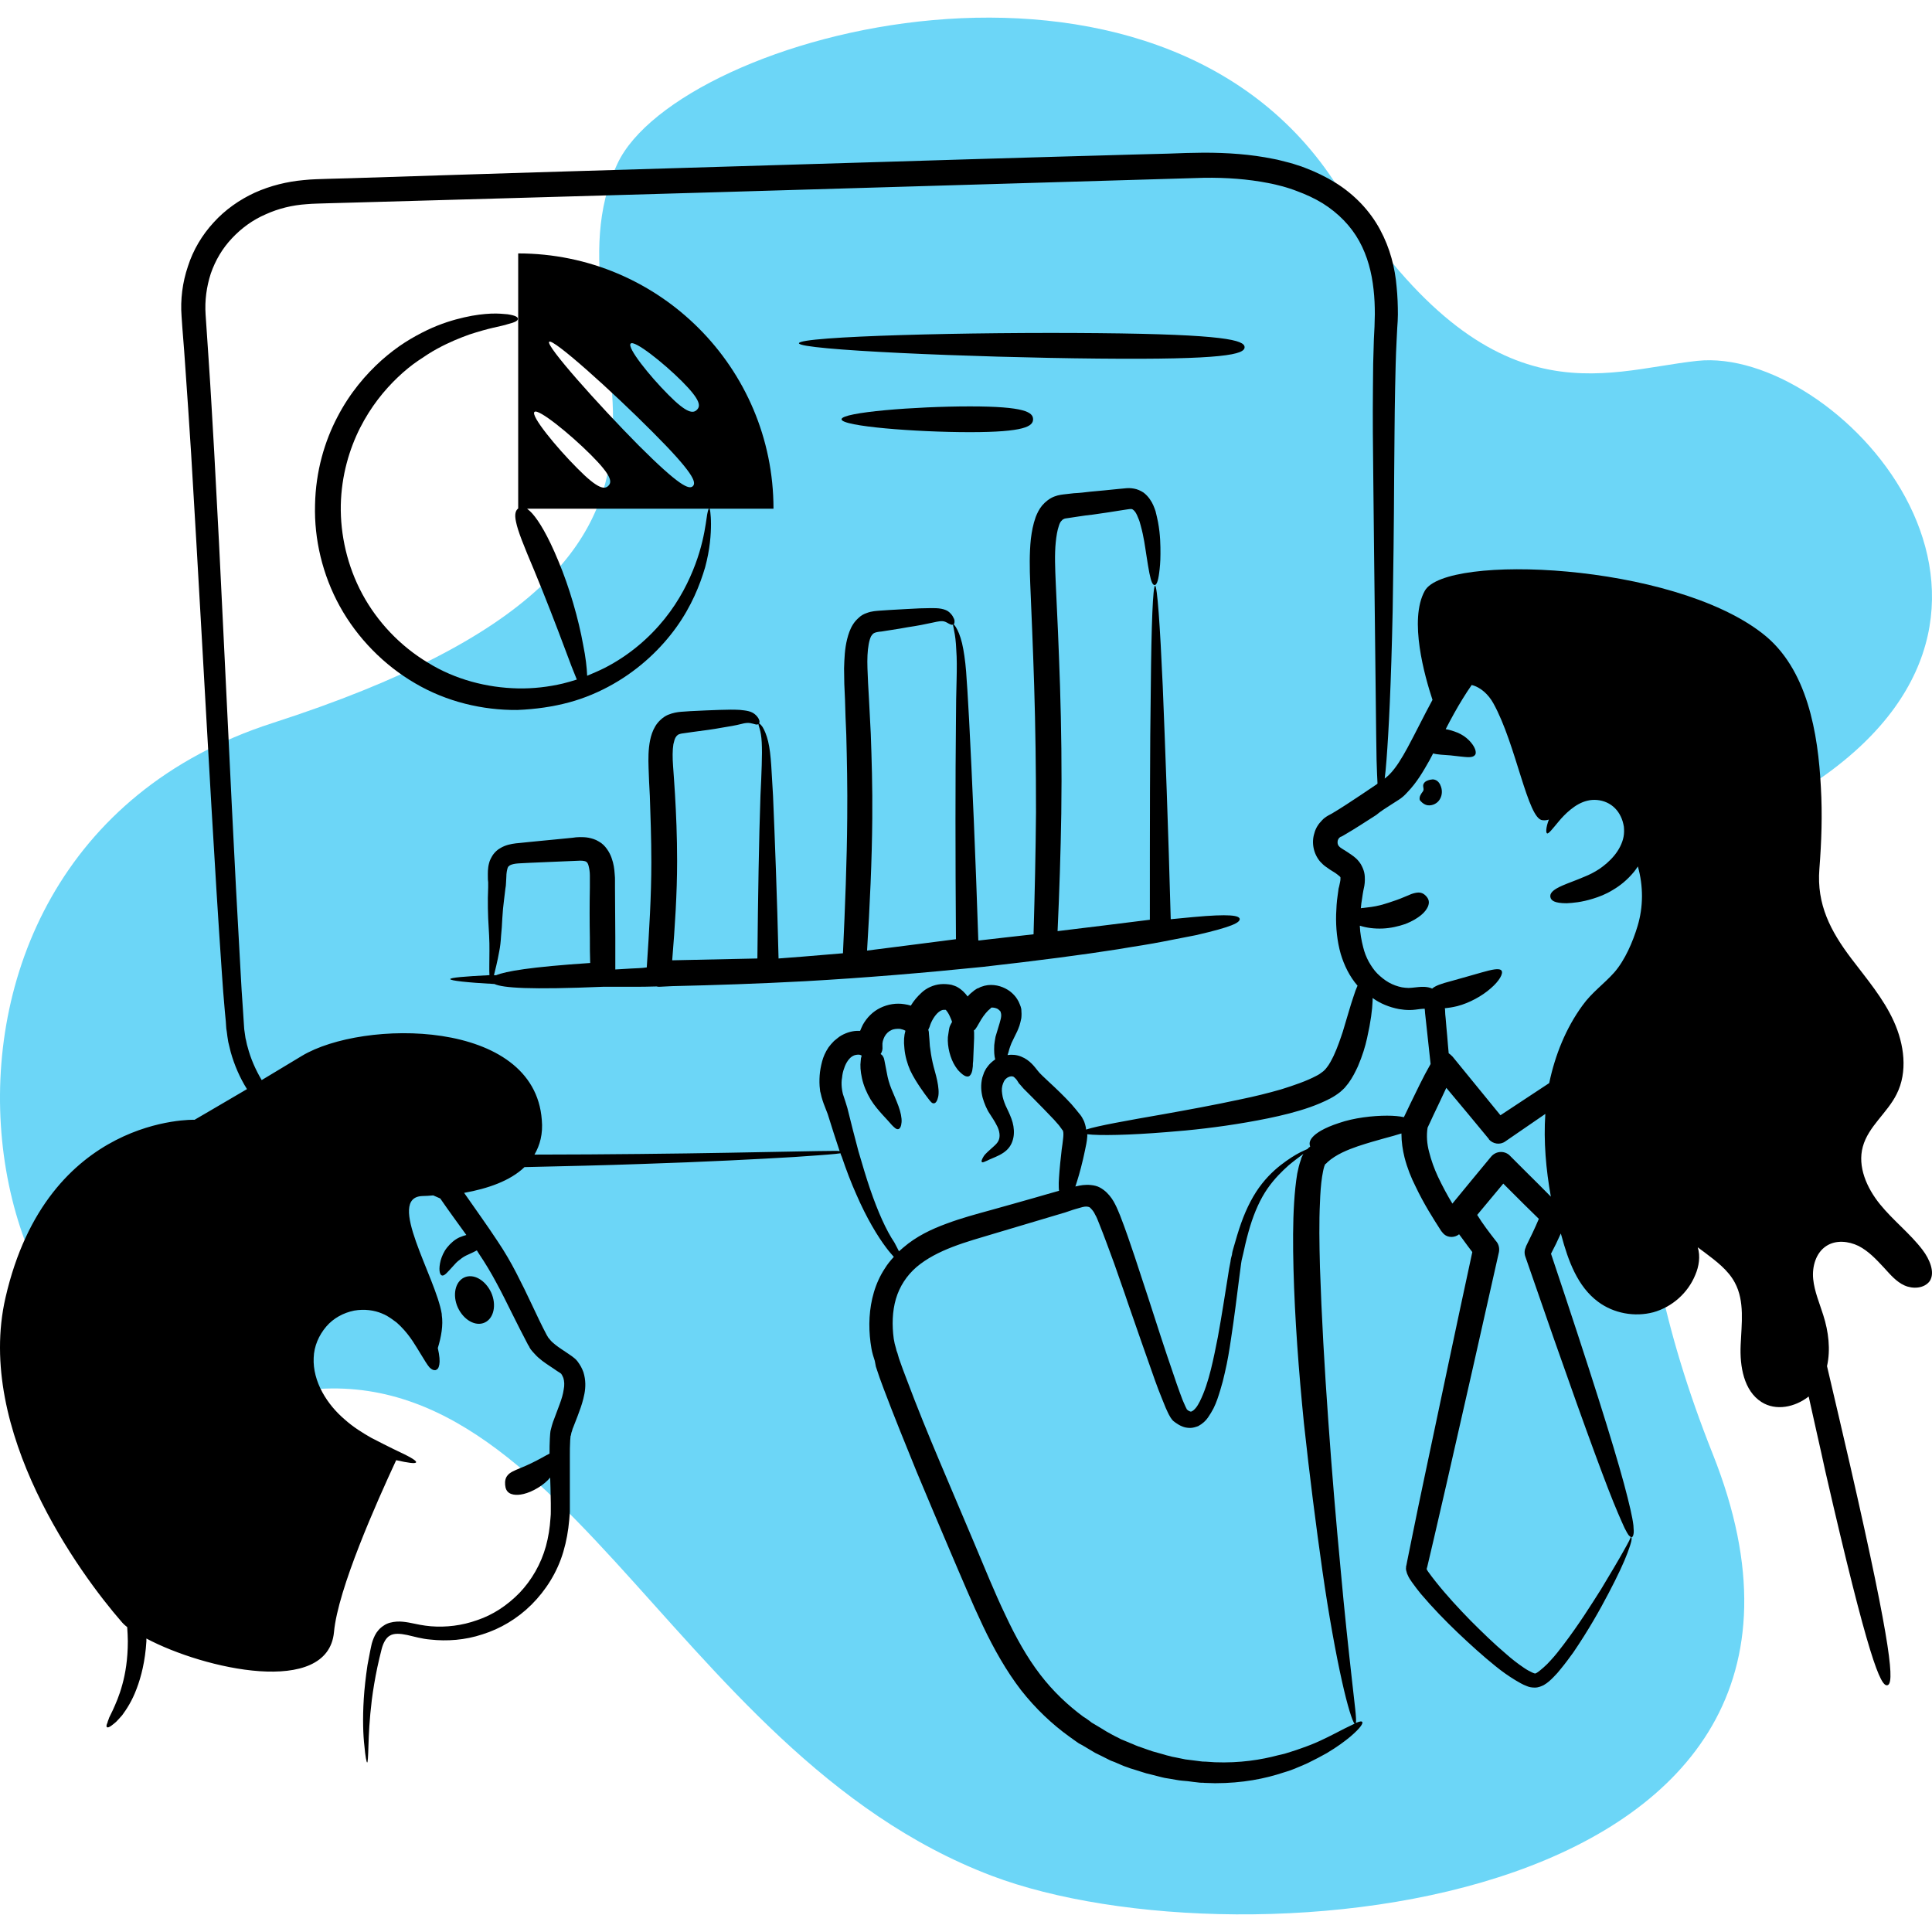 <?xml version="1.0" encoding="UTF-8"?>
<svg xmlns="http://www.w3.org/2000/svg" width="329" height="329" viewBox="0 0 329 329" fill="none">
  <g clip-path="url(#clip0_86_892)">
    <path d="M310.245 132.381C310.245 132.381 256.894 160.233 291.667 247.611C322.549 325.211 211.859 335.755 168.822 319.405C113.074 298.225 94.693 224.998 45.551 237.97C-3.591 250.941 -26.105 146.522 46.387 123.133C136.564 94.038 90.712 58.842 105.136 27.887C115.489 5.671 197.189 -16.45 227.806 31.828C253.57 72.454 272.716 63.198 289.025 61.451C312.547 58.931 352.976 102.34 310.245 132.381Z" fill="#6CD6F7"></path>
    <path d="M190.388 161.646C191.854 161.39 193.254 161.175 194.505 160.973C195.81 160.758 196.954 160.556 198.057 160.341C200.251 159.924 202.081 159.56 203.642 159.251C209.804 157.838 211.163 157.111 211.11 156.479C211.002 155.9 209.441 155.591 203.171 156.169C202.081 156.277 200.776 156.385 199.363 156.533C198.945 141.085 198.421 127.091 198.004 116.864C197.533 106.274 197.062 99.748 196.698 99.748C196.335 99.748 196.066 106.328 195.972 116.917C195.81 127.144 195.81 141.124 195.81 156.624C190.697 157.257 185.422 157.93 180.094 158.562C180.403 151.888 180.618 145.2 180.726 138.526C180.834 131.112 180.726 123.806 180.511 116.808C180.296 110.336 180.04 104.496 179.784 99.329C179.677 96.773 179.569 94.418 179.784 92.332C179.892 91.283 180.04 90.354 180.309 89.561C180.417 89.197 180.565 88.888 180.726 88.726C180.888 88.565 180.941 88.471 181.089 88.417C181.251 88.309 181.507 88.255 182.031 88.201C182.502 88.148 182.973 88.04 183.444 87.986C184.386 87.825 185.274 87.731 186.162 87.623C187.885 87.367 189.499 87.152 190.966 86.896C191.329 86.842 191.693 86.789 192.016 86.735C192.271 86.681 192.486 86.681 192.594 86.681C192.702 86.681 192.756 86.681 192.85 86.735C192.957 86.789 193.065 86.896 193.159 86.99C193.415 87.246 193.63 87.717 193.792 88.134C194.007 88.605 194.155 89.076 194.263 89.547C194.787 91.431 194.989 93.099 195.205 94.459C195.42 95.817 195.568 96.813 195.729 97.594C196.039 99.155 196.308 99.626 196.617 99.626C196.927 99.626 197.196 99.101 197.398 97.54C197.505 96.759 197.613 95.71 197.613 94.311C197.613 92.898 197.613 91.121 197.196 88.888C197.088 88.309 196.94 87.744 196.779 87.058C196.564 86.425 196.308 85.699 195.783 84.972C195.527 84.609 195.151 84.192 194.734 83.882C194.263 83.573 193.684 83.304 193.119 83.209C192.54 83.102 192.029 83.102 191.612 83.156C191.249 83.209 190.885 83.209 190.468 83.263C188.961 83.425 187.387 83.573 185.61 83.734C184.722 83.842 183.834 83.95 182.892 83.99C182.421 84.044 181.95 84.097 181.479 84.151C181.008 84.205 180.282 84.259 179.501 84.569C178.721 84.878 177.994 85.457 177.47 86.076C176.945 86.708 176.635 87.381 176.38 88.013C175.909 89.318 175.707 90.516 175.545 91.767C175.29 94.216 175.33 96.773 175.438 99.383C175.653 104.55 175.909 110.35 176.11 116.822C176.326 123.765 176.42 130.964 176.42 138.324C176.366 145.214 176.205 152.157 176.003 159.1C173.137 159.41 170.109 159.773 166.759 160.15H166.597C166.126 145.846 165.548 132.538 165.036 122.73C164.875 120.173 164.781 117.872 164.619 115.84C164.512 113.809 164.31 112.032 164.041 110.566C163.785 109.099 163.408 108.009 163.045 107.283C162.682 106.556 162.372 106.233 162.318 106.287C162.211 106.341 162.372 106.704 162.48 107.431C162.641 108.157 162.789 109.261 162.843 110.66C162.951 112.073 162.951 113.795 162.897 115.827C162.843 117.859 162.789 120.16 162.789 122.717C162.682 132.472 162.682 145.74 162.789 159.937C157.837 160.569 152.711 161.242 147.651 161.874C148.122 154.204 148.486 146.588 148.54 139.322C148.593 133.994 148.432 129.203 148.284 124.965C148.176 122.825 148.069 120.847 147.974 118.963C147.867 117.079 147.759 115.357 147.719 113.796C147.665 112.235 147.719 110.822 147.934 109.679C148.042 109.1 148.19 108.629 148.351 108.32C148.566 108.01 148.661 107.903 148.876 107.795C149.091 107.687 149.508 107.58 150.127 107.539C150.706 107.432 151.217 107.378 151.742 107.284C152.792 107.122 153.72 106.974 154.554 106.813C156.277 106.557 157.636 106.288 158.78 106.032C159.923 105.777 160.34 105.723 160.758 105.817C161.175 105.925 161.484 106.18 161.753 106.288C162.009 106.396 162.17 106.449 162.332 106.342C162.493 106.288 162.547 106.126 162.547 105.763C162.547 105.602 162.493 105.4 162.332 105.131C162.224 104.875 162.022 104.606 161.699 104.296C161.39 103.987 160.865 103.772 160.287 103.664C159.708 103.556 159.089 103.556 158.564 103.556C157.42 103.556 156.008 103.61 154.285 103.718C153.397 103.772 152.455 103.825 151.419 103.879C150.894 103.933 150.37 103.933 149.804 103.987C149.28 104.041 148.499 104.041 147.557 104.404C147.086 104.566 146.615 104.821 146.252 105.185C145.835 105.548 145.525 105.911 145.256 106.328C144.732 107.163 144.476 107.997 144.261 108.831C143.844 110.5 143.79 112.114 143.736 113.837C143.736 115.559 143.79 117.335 143.897 119.165C143.951 121.049 144.005 123.027 144.113 125.113C144.22 129.338 144.328 134.034 144.274 139.309C144.22 146.615 143.911 154.447 143.547 162.332C141.247 162.547 138.905 162.695 136.604 162.91C135.245 163.018 133.886 163.126 132.581 163.22C132.325 152.576 131.948 142.767 131.639 135.501C131.531 133.563 131.424 131.841 131.33 130.28C131.222 128.719 131.074 127.36 130.805 126.256C130.549 125.167 130.172 124.319 129.863 123.807C129.499 123.283 129.23 123.135 129.19 123.175C129.082 123.229 129.19 123.538 129.351 124.063C129.513 124.588 129.661 125.368 129.715 126.418C129.769 127.467 129.769 128.773 129.715 130.28C129.661 131.787 129.607 133.563 129.5 135.447C129.244 142.7 129.082 152.509 128.975 163.22C124.225 163.327 119.313 163.435 114.469 163.529C114.94 157.783 115.304 152.105 115.304 146.669C115.304 142.39 115.142 138.582 114.94 135.191C114.887 134.357 114.833 133.523 114.779 132.742C114.725 131.962 114.671 131.182 114.617 130.441C114.51 129.029 114.51 127.723 114.671 126.741C114.779 126.27 114.887 125.853 115.035 125.597C115.196 125.342 115.29 125.234 115.452 125.126C115.613 125.019 115.976 124.911 116.394 124.871C116.918 124.817 117.389 124.709 117.901 124.655C119.838 124.4 121.507 124.185 122.852 123.929C124.211 123.714 125.355 123.512 126.19 123.296C126.97 123.081 127.387 123.081 127.75 123.135C128.114 123.189 128.383 123.296 128.638 123.35C128.854 123.404 129.002 123.404 129.163 123.296C129.271 123.189 129.379 123.041 129.325 122.772C129.271 122.516 129.109 122.099 128.544 121.628C128.289 121.413 127.912 121.211 127.454 121.103C127.037 120.996 126.512 120.942 125.988 120.888C125.046 120.834 123.956 120.834 122.543 120.888C121.13 120.942 119.515 120.996 117.537 121.103C117.013 121.157 116.542 121.157 115.977 121.211C115.344 121.265 114.617 121.372 113.729 121.736C112.895 122.099 112.061 122.879 111.59 123.673C111.119 124.454 110.863 125.288 110.702 126.068C110.392 127.629 110.392 129.204 110.446 130.765C110.5 132.272 110.554 133.846 110.661 135.568C110.769 138.959 110.917 142.673 110.917 146.844C110.917 152.536 110.554 158.591 110.137 164.74C109.276 164.875 108.387 164.875 107.499 164.929C106.557 164.983 105.669 165.036 104.781 165.09V159.614C104.781 156.842 104.727 154.03 104.727 151.11V150.02C104.727 149.656 104.727 149.239 104.674 148.822C104.62 147.988 104.512 147.1 104.149 146.104C103.987 145.633 103.732 145.108 103.368 144.597C103.005 144.072 102.534 143.601 101.956 143.292C101.377 142.928 100.758 142.767 100.233 142.659C99.655 142.552 99.184 142.552 98.726 142.552C98.255 142.552 97.892 142.605 97.529 142.659L96.439 142.767C95.712 142.821 94.972 142.928 94.245 142.982C92.779 143.144 91.379 143.238 89.966 143.399C89.603 143.453 89.293 143.453 88.917 143.507C88.553 143.561 88.244 143.561 87.827 143.615C87.046 143.722 86.105 143.87 85.162 144.449C84.692 144.705 84.275 145.122 83.965 145.539C83.656 146.01 83.386 146.535 83.292 146.952C83.037 147.894 83.077 148.674 83.077 149.306C83.077 149.616 83.077 149.939 83.131 150.248V151.083C83.131 151.715 83.077 152.334 83.077 152.913C83.077 154.11 83.077 155.267 83.131 156.357C83.184 157.407 83.238 158.443 83.292 159.331C83.346 160.219 83.346 161.107 83.346 161.888C83.346 163.772 83.292 165.225 83.346 166.059C79.121 166.274 76.672 166.476 76.672 166.732C76.672 166.987 79.444 167.31 84.194 167.566C85.66 168.239 90.195 168.562 102.722 168.037H102.83H107.58C108.939 168.037 110.352 168.037 111.805 167.983C111.967 168.037 112.115 168.037 112.33 168.037C113.057 167.983 113.743 167.983 114.47 167.929C121.615 167.768 129.244 167.512 137.022 167.095C147.356 166.516 157.797 165.628 167.392 164.646C176.918 163.57 184.494 162.574 190.388 161.646ZM85.014 162.009C85.176 161.229 85.27 160.341 85.324 159.399C85.431 158.457 85.485 157.421 85.539 156.371C85.593 155.322 85.701 154.232 85.849 153.088C85.902 152.509 86.01 151.944 86.064 151.312C86.118 151.056 86.171 150.639 86.171 150.316C86.171 150.007 86.225 149.684 86.225 149.32C86.225 148.688 86.333 148.177 86.441 147.813C86.494 147.652 86.548 147.558 86.656 147.504C86.763 147.396 86.817 147.342 86.965 147.289C87.221 147.181 87.638 147.073 88.217 147.033C88.526 147.033 88.849 146.979 89.212 146.979C89.576 146.979 89.885 146.925 90.262 146.925C93.034 146.818 95.954 146.67 98.82 146.562C99.399 146.562 99.762 146.67 99.87 146.777C99.977 146.885 100.125 146.993 100.233 147.45C100.341 147.867 100.448 148.446 100.448 149.065V150.06V151.15C100.394 154.07 100.394 156.95 100.448 159.708C100.448 161.216 100.448 162.628 100.502 163.987C90.329 164.66 86.091 165.4 84.476 166.073H84.113C84.328 165.185 84.691 163.826 85.014 162.009Z" fill="black"></path>
    <path d="M82.551 225.214C84.112 224.488 84.583 222.187 83.641 220.101C82.645 217.961 80.613 216.818 79.053 217.544C77.492 218.271 77.021 220.572 77.963 222.658C78.958 224.797 80.99 225.941 82.551 225.214Z" fill="black"></path>
    <path d="M242.837 137.065C243.617 137.321 244.559 136.957 245.03 136.338C245.555 135.665 245.663 134.777 245.393 133.983C245.232 133.459 244.869 132.934 244.344 132.786C244.088 132.678 243.819 132.732 243.51 132.786C243.093 132.894 242.675 133.042 242.46 133.418C242.151 133.889 242.622 134.36 242.299 134.777C241.989 135.194 241.626 135.665 241.774 136.244C242.003 136.54 242.366 136.903 242.837 137.065Z" fill="black"></path>
    <path d="M96.853 119.624C99.571 118.897 102.127 117.794 104.415 116.489C109.003 113.878 112.61 110.38 115.166 106.827C117.723 103.275 119.19 99.629 120.078 96.601C120.912 93.519 121.074 90.963 121.074 89.24C121.074 88.352 121.02 87.733 120.966 87.262C120.912 86.791 120.858 86.59 120.751 86.59C120.697 86.59 120.589 86.805 120.495 87.262C120.387 87.68 120.334 88.352 120.185 89.2C119.93 90.869 119.459 93.277 118.409 96.089C117.36 98.902 115.745 102.198 113.189 105.374C110.632 108.563 107.187 111.591 102.908 113.77C101.966 114.241 100.971 114.658 99.988 115.076C99.934 113.717 99.733 111.887 99.315 109.855C98.535 105.468 96.961 99.992 95.09 95.551C93.26 91.111 91.753 88.716 90.704 87.518C90.34 87.101 90.031 86.846 89.762 86.63H131.718C131.718 62.625 112.248 43.155 88.243 43.155V86.589C87.826 86.898 87.57 87.531 87.879 88.89C88.189 90.451 89.185 92.913 91.015 97.246C92.791 101.525 94.769 106.638 96.289 110.716C97.016 112.694 97.702 114.47 98.227 115.721C97.446 115.977 96.666 116.192 95.872 116.394C93.423 116.972 90.812 117.282 88.202 117.228C82.927 117.12 77.504 115.721 72.862 112.842C68.166 110.029 64.251 105.898 61.694 101.149C59.137 96.399 57.94 91.07 58.034 86.011C58.142 80.951 59.501 76.457 61.317 72.865C63.147 69.258 65.435 66.446 67.736 64.253C68.879 63.163 70.037 62.221 71.18 61.44C72.324 60.66 73.374 59.974 74.41 59.409C76.496 58.265 78.379 57.525 79.94 56.96C81.555 56.435 82.86 56.072 83.964 55.816C85.054 55.56 85.901 55.399 86.52 55.183C87.772 54.874 88.189 54.605 88.189 54.295C88.189 53.986 87.772 53.717 86.413 53.515C85.74 53.461 84.852 53.353 83.6 53.407C82.403 53.461 80.882 53.623 79.066 54.04C77.236 54.457 75.097 55.089 72.701 56.233C71.503 56.812 70.252 57.484 68.947 58.319C67.642 59.153 66.337 60.149 64.978 61.346C62.313 63.741 59.595 66.877 57.456 71.008C55.316 75.085 53.755 80.198 53.648 85.984C53.486 91.784 54.899 97.879 57.873 103.261C60.847 108.644 65.395 113.286 70.71 116.367C76.039 119.503 82.188 120.956 88.095 120.902C91.271 120.768 94.135 120.351 96.853 119.624ZM107.402 58.508C108.035 57.876 112.933 61.737 116.122 64.927C119.351 68.156 119.311 69.152 118.678 69.784C118.046 70.417 117.01 70.457 113.821 67.228C110.578 63.985 106.716 59.14 107.402 58.508ZM93.516 58.199C94.148 57.566 104.16 66.555 111.103 73.538C118.1 80.535 118.625 82.15 117.992 82.782C117.36 83.415 115.745 82.836 108.748 75.839C101.819 68.842 92.884 58.818 93.516 58.199ZM91.013 70.147C91.646 69.515 97.015 73.848 100.621 77.454C104.227 81.06 104.227 82.097 103.595 82.729C102.962 83.361 101.872 83.361 98.32 79.755C94.714 76.149 90.327 70.78 91.013 70.147Z" fill="black"></path>
    <path d="M186.994 61.064C208.604 61.28 211.941 60.338 211.941 59.127C211.941 57.929 208.604 56.934 186.994 56.732C165.384 56.516 136.05 57.256 136.05 58.454C136.05 59.598 165.33 60.863 186.994 61.064Z" fill="black"></path>
    <path d="M143.305 71.399C143.305 72.596 155.886 73.592 165.171 73.592C174.456 73.592 175.922 72.596 175.922 71.399C175.922 70.201 174.51 69.205 165.171 69.205C155.887 69.205 143.305 70.201 143.305 71.399Z" fill="black"></path>
    <path d="M327.394 212.848C325.254 210.036 322.388 207.843 320.141 205.071C317.894 202.299 316.279 198.652 317.221 195.261C318.163 191.817 321.392 189.516 322.967 186.34C324.904 182.532 324.272 177.836 322.496 173.92C320.72 170.005 317.907 166.722 315.297 163.277C311.691 158.527 309.349 153.992 309.821 147.991C310.184 143.349 310.345 138.706 310.076 134.051C309.605 124.968 307.829 113.8 300.106 107.852C284.604 95.795 246.189 94.288 242.634 100.599C239.862 105.551 242.634 115.212 243.939 119.182C242.432 121.953 241.073 124.766 239.66 127.376C238.718 129.099 237.723 130.767 236.579 131.911C236.323 132.166 236.054 132.382 235.799 132.584C235.906 131.749 236.014 130.7 236.108 129.395C236.471 124.698 236.888 116.759 237.158 103.923C237.265 97.504 237.373 89.835 237.413 80.806C237.467 76.271 237.467 71.359 237.575 66.085C237.629 63.474 237.682 60.703 237.83 57.944C237.884 57.218 237.884 56.531 237.938 55.805C237.992 55.078 238.046 54.298 238.046 53.557C238.046 52.05 237.992 50.422 237.83 48.861C237.561 45.618 236.727 42.281 235.005 39.093C234.17 37.532 233.067 36.011 231.775 34.652C230.47 33.293 229.003 32.095 227.389 31.1C225.774 30.104 224.052 29.27 222.275 28.597L221.603 28.341L220.97 28.14C220.499 27.978 220.028 27.83 219.611 27.722C218.669 27.507 217.727 27.198 216.799 27.05C212.991 26.269 209.021 26 204.998 26C204.002 26 203.02 26.054 201.97 26.054C200.975 26.108 199.992 26.108 198.943 26.162C196.911 26.215 194.866 26.269 192.78 26.323C188.609 26.431 184.383 26.579 179.943 26.686C171.17 26.942 161.885 27.211 152.076 27.52C132.498 28.099 111.99 28.718 91.16 29.351C80.772 29.66 70.236 30.023 59.74 30.346L55.771 30.454C54.466 30.508 53.16 30.508 51.694 30.669C48.882 30.925 46.056 31.611 43.391 32.809C40.781 34.006 38.332 35.729 36.395 37.868C34.416 40.008 32.896 42.564 32.008 45.336C31.066 48.108 30.703 51.028 30.918 53.841C31.079 56.505 31.335 59.062 31.497 61.672C31.86 66.839 32.223 72.06 32.546 77.227C33.179 87.561 33.744 97.787 34.322 107.812C35.466 127.901 36.516 147.319 37.767 165.483C37.929 167.784 38.077 170.018 38.292 172.265C38.346 172.844 38.4 173.355 38.453 173.934L38.507 174.768C38.507 175.024 38.561 175.347 38.615 175.656C38.669 176.235 38.776 176.8 38.87 177.432C39.032 178.011 39.126 178.576 39.288 179.155C39.92 181.402 40.849 183.541 42.059 185.465C36.637 188.654 33.138 190.686 33.138 190.686C33.138 190.686 8.084 189.852 0.938 220.962C-4.282 243.662 13.668 268.099 20.665 276.132C20.921 276.442 21.243 276.765 21.66 277.074C21.714 277.908 21.768 278.743 21.768 279.469C21.768 282.551 21.351 285 20.826 286.883C20.302 288.821 19.683 290.167 19.212 291.216C18.956 291.741 18.741 292.158 18.579 292.521C18.512 292.804 18.35 293.06 18.31 293.329C18.095 293.8 18.095 294.001 18.202 294.109C18.31 294.217 18.566 294.163 18.983 293.853C19.198 293.692 19.454 293.49 19.763 293.221C20.073 292.912 20.396 292.548 20.813 292.077C21.539 291.082 22.481 289.682 23.262 287.583C24.042 285.551 24.729 282.833 24.93 279.496V279.025C34.74 284.246 55.825 288.996 56.874 277.935C57.547 270.575 64.127 255.854 67.464 248.655C69.55 249.126 70.747 249.287 70.855 249.018C70.963 248.709 69.604 247.969 67.249 246.879C66.105 246.3 64.692 245.627 63.225 244.847C61.759 244.013 60.144 243.017 58.691 241.712C57.224 240.46 55.879 238.899 54.883 237.069C53.887 235.239 53.322 233.207 53.416 231.23C53.47 229.252 54.304 227.368 55.556 225.901C56.807 224.434 58.529 223.546 60.305 223.183C62.081 222.873 63.75 223.129 65.001 223.654C65.674 223.909 66.253 224.286 66.778 224.65C67.033 224.811 67.302 225.067 67.558 225.228C67.773 225.443 68.029 225.645 68.231 225.861C69.065 226.695 69.738 227.583 70.263 228.363C70.787 229.144 71.205 229.87 71.568 230.449C72.295 231.647 72.766 232.427 73.129 232.844C73.546 233.261 73.856 233.369 74.178 233.315C74.488 233.207 74.703 233.006 74.811 232.373C74.918 231.795 74.865 230.906 74.555 229.561C75.134 227.677 75.497 225.645 75.228 223.923V223.761C74.232 217.505 65.62 203.874 71.945 203.672C72.523 203.672 73.142 203.618 73.775 203.564C74.192 203.726 74.555 203.928 74.972 204.089C76.439 206.229 77.946 208.26 79.413 210.306C79.049 210.413 78.686 210.521 78.215 210.723C77.435 211.086 76.708 211.719 76.13 212.445C75.551 213.172 75.242 213.952 75.04 214.639C74.676 216.051 74.824 217.087 75.255 217.195C75.672 217.357 76.305 216.522 77.085 215.688C77.448 215.271 77.865 214.8 78.336 214.49C78.753 214.127 79.224 213.858 79.695 213.656C80.368 213.347 80.839 213.131 81.202 212.93C81.31 213.145 81.458 213.293 81.566 213.508C82.656 215.123 83.651 216.791 84.54 218.46C85.481 220.182 86.316 221.905 87.204 223.681C88.092 225.457 88.98 227.233 89.922 229.009L90.029 229.171C90.083 229.225 90.137 229.332 90.137 229.386C90.245 229.548 90.299 229.696 90.393 229.803C90.608 230.059 90.81 230.328 91.025 230.53C91.442 231.001 91.859 231.364 92.33 231.727C93.219 232.4 94.107 232.925 94.833 233.45L95.089 233.611C95.197 233.665 95.25 233.719 95.344 233.773C95.506 233.88 95.56 233.934 95.56 233.934C95.614 234.042 95.721 234.15 95.775 234.298C95.829 234.405 95.883 234.553 95.937 234.661C96.098 235.186 96.152 235.858 95.99 236.639C95.883 237.419 95.627 238.254 95.318 239.088C95.008 239.922 94.685 240.81 94.322 241.752C94.214 241.967 94.16 242.223 94.066 242.479L93.959 242.842L93.851 243.259C93.797 243.421 93.797 243.515 93.743 243.676L93.689 244.147C93.689 244.403 93.636 244.672 93.636 244.928C93.582 245.816 93.582 246.704 93.582 247.538C93.219 247.7 92.801 247.955 92.33 248.211C91.187 248.843 89.828 249.516 88.63 249.987C87.486 250.458 86.8 250.767 86.437 251.238C86.073 251.656 85.966 252.234 86.02 252.853C86.073 253.432 86.235 253.997 86.854 254.32C87.486 254.629 88.63 254.737 90.352 254.01C91.187 253.647 92.075 253.122 92.801 252.503C93.111 252.248 93.434 251.925 93.689 251.615C93.689 252.194 93.743 252.759 93.743 253.338C93.743 254.226 93.797 255.114 93.797 256.002V257.307C93.797 257.67 93.797 258.088 93.743 258.505C93.636 260.173 93.38 261.788 92.963 263.308C92.129 266.336 90.514 269.108 88.469 271.247C86.383 273.387 83.934 275.001 81.27 275.89C78.659 276.832 75.941 277.141 73.385 276.939C72.079 276.832 70.936 276.576 69.63 276.307C68.958 276.199 68.272 276.092 67.545 276.145C66.818 276.199 65.984 276.361 65.352 276.818C64.679 277.235 64.154 277.868 63.844 278.487C63.535 279.119 63.32 279.738 63.212 280.317C62.956 281.46 62.795 282.51 62.58 283.546C62.27 285.632 62.055 287.57 61.947 289.292C61.732 292.737 61.84 295.509 62.055 297.325C62.216 299.155 62.418 300.137 62.526 300.137C62.633 300.137 62.687 299.142 62.741 297.325C62.795 295.495 62.903 292.831 63.32 289.44C63.535 287.771 63.844 285.888 64.262 283.909C64.477 282.914 64.733 281.824 64.988 280.828C65.244 279.832 65.715 278.89 66.401 278.527C67.074 278.11 68.124 278.164 69.321 278.419C70.465 278.675 71.878 279.092 73.29 279.2C76.103 279.509 79.184 279.307 82.158 278.312C85.185 277.37 88.105 275.647 90.514 273.252C92.909 270.857 94.9 267.776 95.937 264.223C96.461 262.447 96.771 260.671 96.932 258.841C96.986 258.37 96.986 257.953 97.04 257.428V256.069V253.405V247.982C97.04 247.094 97.04 246.152 97.094 245.318L97.148 244.685C97.148 244.631 97.148 244.524 97.201 244.47C97.201 244.416 97.255 244.308 97.255 244.214L97.309 243.959L97.417 243.649C97.471 243.434 97.524 243.232 97.632 243.017C97.942 242.182 98.305 241.348 98.628 240.406C98.991 239.464 99.301 238.469 99.516 237.379C99.731 236.289 99.772 235.024 99.354 233.678C99.247 233.369 99.099 233.046 98.937 232.736C98.776 232.427 98.574 232.158 98.359 231.848C98.049 231.431 97.726 231.216 97.471 231.014C97.363 230.906 97.215 230.853 97.107 230.758L96.798 230.543C95.963 229.965 95.183 229.494 94.551 228.982C94.241 228.727 93.918 228.458 93.716 228.202C93.609 228.04 93.501 227.946 93.407 227.839C93.353 227.785 93.353 227.731 93.299 227.677C93.299 227.623 93.245 227.623 93.245 227.569L93.138 227.408C92.25 225.739 91.415 223.963 90.581 222.187C89.747 220.411 88.859 218.581 87.917 216.765C86.975 214.935 85.939 213.158 84.782 211.436C82.898 208.57 80.92 205.852 79.036 203.133C83.059 202.407 86.867 201.102 89.316 198.747C96.461 198.585 103.041 198.437 108.989 198.222C120.211 197.859 129.078 197.388 135.241 197.025C138.322 196.809 140.664 196.661 142.238 196.5C142.547 196.446 142.87 196.446 143.126 196.392C143.18 196.607 143.234 196.756 143.341 196.971C144.122 199.272 144.956 201.465 145.844 203.443C147.566 207.412 149.45 210.548 150.957 212.526C151.428 213.158 151.846 213.616 152.209 214.033C151.63 214.665 151.119 215.284 150.702 215.97C149.867 217.222 149.235 218.635 148.818 220.048C147.984 222.86 147.876 225.793 148.239 228.606C148.293 228.969 148.347 229.278 148.401 229.655C148.455 230.018 148.562 230.382 148.656 230.745C148.764 231.108 148.872 231.418 148.966 231.741L149.154 232.723L149.787 234.607L150.46 236.437C152.29 241.295 154.214 245.99 156.097 250.633C158.035 255.275 159.959 259.823 161.843 264.25C162.785 266.497 163.727 268.637 164.615 270.722C165.503 272.808 166.445 274.894 167.387 276.885C169.271 280.855 171.41 284.609 173.859 287.798C176.362 290.987 179.188 293.638 182.108 295.737C182.471 295.993 182.834 296.262 183.198 296.518L183.722 296.881L184.301 297.19C185.028 297.608 185.768 298.079 186.494 298.496C187.221 298.859 188.001 299.222 188.688 299.586C188.849 299.693 189.051 299.747 189.212 299.841C189.428 299.895 189.576 300.003 189.791 300.057C190.154 300.218 190.518 300.366 190.881 300.528C191.244 300.689 191.608 300.837 191.971 300.945C192.334 301.106 192.697 301.2 193.061 301.308C193.787 301.523 194.474 301.779 195.2 301.981C195.927 302.142 196.613 302.344 197.286 302.506C197.649 302.613 197.959 302.667 198.336 302.761C198.699 302.815 199.008 302.869 199.331 302.923C200.004 303.03 200.636 303.178 201.309 303.232C201.942 303.286 202.615 303.34 203.247 303.447C203.556 303.501 203.879 303.501 204.189 303.555C204.498 303.609 204.821 303.555 205.131 303.609C205.763 303.609 206.328 303.663 206.907 303.663C211.603 303.663 215.465 302.882 218.6 301.833C219.017 301.725 219.38 301.577 219.744 301.469C220.107 301.308 220.47 301.214 220.793 301.052C221.466 300.797 222.152 300.474 222.731 300.218C223.928 299.639 224.978 299.074 225.92 298.55C227.75 297.46 229.001 296.518 229.943 295.737C231.773 294.176 232.137 293.436 231.975 293.234C231.868 293.073 231.558 293.127 230.885 293.396C231.047 292.817 230.67 290.166 230.212 285.982C229.688 281.286 228.961 274.706 228.275 267.036C227.548 259.42 226.808 250.701 226.189 241.873C225.557 233.046 225.045 224.071 224.776 215.823C224.669 211.705 224.615 208.045 224.776 204.816C224.83 203.201 224.938 201.681 225.14 200.375C225.247 199.743 225.355 199.124 225.503 198.653C225.557 198.545 225.557 198.438 225.611 198.397C225.611 198.397 225.611 198.344 225.664 198.344V198.29C225.664 198.29 225.611 198.344 225.611 198.29L225.772 198.182C225.88 198.074 225.987 198.021 226.028 197.926C227.535 196.567 229.526 195.787 231.195 195.208C232.917 194.63 234.424 194.213 235.729 193.849C236.873 193.54 237.869 193.271 238.649 193.015C238.649 194.482 238.865 195.827 239.174 197.092C239.645 198.922 240.318 200.591 241.058 202.044C242.471 205.018 244.032 207.467 245.444 209.66L245.498 209.714C245.606 209.875 245.754 210.023 245.915 210.185C246.642 210.817 247.745 210.763 248.472 210.185C248.687 210.44 248.835 210.709 249.051 210.965C249.629 211.746 250.14 212.472 250.719 213.212C247.947 225.995 245.189 239.209 242.524 251.776C241.852 255.005 241.165 258.194 240.546 261.329C240.237 262.89 239.914 264.464 239.605 265.972L239.497 266.55L239.443 266.712V266.873C239.443 267.035 239.389 267.183 239.443 267.29C239.443 267.398 239.443 267.452 239.497 267.546C239.497 267.654 239.551 267.707 239.551 267.761C239.605 267.869 239.605 268.017 239.658 268.071C239.914 268.703 240.183 269.066 240.439 269.43C240.964 270.156 241.434 270.789 241.946 271.408C243.978 273.803 246.117 275.996 248.257 278.042C250.396 280.073 252.536 282.011 254.675 283.733C255.765 284.621 256.868 285.402 258.066 286.128C258.698 286.492 259.264 286.855 260.004 287.124C260.367 287.286 260.784 287.38 261.363 287.38C262.035 287.38 262.506 287.124 262.87 286.963C263.596 286.546 264.067 286.075 264.538 285.604C265.009 285.133 265.426 284.662 265.79 284.191C266.57 283.249 267.256 282.307 267.929 281.379C270.486 277.624 272.423 274.18 273.93 271.3C275.438 268.434 276.541 266.079 277.16 264.411C277.469 263.576 277.685 262.944 277.792 262.473C277.9 262.002 277.846 261.746 277.738 261.746C277.685 261.746 277.631 261.962 277.429 262.379C277.214 262.796 276.904 263.374 276.487 264.101C275.653 265.608 274.348 267.801 272.679 270.573C270.957 273.291 268.871 276.628 266.207 280.127C265.534 281.015 264.848 281.903 264.067 282.737C263.704 283.154 263.287 283.572 262.87 283.935C262.452 284.298 262.035 284.662 261.672 284.877C261.511 284.984 261.363 284.984 261.416 284.984C261.363 284.984 261.161 284.931 260.945 284.823C260.474 284.608 260.003 284.352 259.479 283.989C258.483 283.316 257.447 282.522 256.451 281.634C254.419 279.912 252.428 277.974 250.396 275.942C248.418 273.91 246.373 271.717 244.502 269.362C244.032 268.784 243.614 268.218 243.197 267.64C243.09 267.478 242.982 267.33 242.942 267.169L243.049 266.806C243.413 265.299 243.776 263.724 244.139 262.163C244.866 259.028 245.606 255.852 246.332 252.663C249.252 239.826 252.334 226.303 255.254 213.211C255.361 212.633 255.254 211.96 254.836 211.435L254.783 211.381C253.639 209.914 252.482 208.407 251.553 206.887C253.02 205.111 254.527 203.335 255.994 201.558C256.303 201.868 256.626 202.191 256.936 202.5C258.712 204.276 260.38 205.945 262.049 207.56C261.376 209.174 260.582 210.789 259.856 212.256V212.31C259.6 212.835 259.546 213.4 259.748 213.978C266.893 234.7 271.226 246.703 273.836 253.486C275.141 256.876 276.083 258.962 276.649 260.213C276.81 260.523 276.958 260.792 277.066 260.994C277.173 261.209 277.281 261.303 277.375 261.465C277.59 261.68 277.738 261.774 277.846 261.774C277.954 261.774 278.102 261.613 278.156 261.303C278.209 261.142 278.209 260.94 278.209 260.671C278.209 260.415 278.156 260.146 278.156 259.783C277.994 258.37 277.483 256.177 276.541 252.638C274.657 245.695 270.903 233.746 264.121 213.496C264.7 212.406 265.265 211.249 265.79 210.051C265.843 210.159 265.843 210.307 265.897 210.414C267.041 214.64 268.615 219.08 272.154 221.69C274.818 223.668 278.371 224.301 281.546 223.466C284.736 222.578 287.44 220.183 288.691 217.102C289.324 215.635 289.58 213.913 289.109 212.405C289.526 212.715 289.889 212.984 290.306 213.293C292.244 214.76 294.276 216.267 295.419 218.407C297.142 221.596 296.563 225.458 296.415 229.05C296.254 232.657 296.94 236.828 299.967 238.752C302.416 240.313 305.659 239.64 308 237.81C308.942 242.143 309.938 246.368 310.813 250.445C318.173 282.537 320.259 287.286 321.402 286.976C322.546 286.721 322.398 281.554 315.038 249.446C313.786 244.064 312.481 238.386 311.122 232.64C311.754 229.828 311.378 226.746 310.49 223.974C309.857 221.943 308.983 219.951 308.767 217.811C308.552 215.672 309.238 213.317 311.014 212.173C312.629 211.124 314.768 211.339 316.491 212.173C318.213 213.062 319.518 214.474 320.824 215.874C321.873 217.018 322.909 218.269 324.322 218.901C325.735 219.534 327.659 219.426 328.601 218.175C329.583 216.708 328.588 214.407 327.39 212.846L327.394 212.848ZM240.118 188.05C239.755 188.776 239.445 189.516 239.068 190.243C238.342 190.081 237.346 189.987 236.202 189.987C233.753 189.987 230.564 190.351 228.008 191.239C225.451 192.073 224.092 192.961 223.473 193.688C222.948 194.32 222.948 194.778 223.11 195.248C223.056 195.302 223.002 195.356 222.895 195.41L222.625 195.679C222.464 195.733 222.262 195.841 222.047 195.935C221.32 196.244 220.271 196.823 219.019 197.711C217.768 198.599 216.301 199.797 214.902 201.573C213.489 203.349 212.291 205.65 211.35 208.301C210.879 209.606 210.462 211.073 210.044 212.526C209.937 212.889 209.829 213.253 209.789 213.67C209.681 214.033 209.573 214.45 209.533 214.867C209.372 215.648 209.224 216.482 209.116 217.262C208.591 220.492 208.066 223.99 207.394 227.65C207.03 229.48 206.667 231.35 206.196 233.234C205.725 235.118 205.146 236.988 204.312 238.657C204.097 239.074 203.895 239.438 203.639 239.747C203.384 240.057 203.115 240.272 202.967 240.326C202.859 240.379 202.859 240.379 202.805 240.379C202.751 240.379 202.697 240.379 202.59 240.326C202.482 240.272 202.334 240.218 202.227 240.11L202.065 239.949V239.895C201.904 239.639 201.702 239.115 201.486 238.644C201.271 238.173 201.123 237.648 200.908 237.137C200.544 236.141 200.181 235.105 199.818 234.001C198.351 229.776 196.952 225.39 195.485 220.855C194.758 218.608 193.978 216.32 193.238 214.019C192.458 211.718 191.677 209.377 190.735 206.968C190.48 206.39 190.264 205.771 189.901 205.084C189.591 204.452 189.121 203.725 188.488 203.106C188.179 202.797 187.761 202.474 187.29 202.218C186.82 201.963 186.295 201.855 185.783 201.801C184.788 201.694 183.953 201.855 183.281 202.017C183.227 202.017 183.173 202.017 183.119 202.07C183.482 200.98 183.953 199.46 184.424 197.428C184.532 196.903 184.68 196.338 184.788 195.759C184.895 195.181 185.097 194.454 185.151 193.512V193.149C187.183 193.405 192.256 193.31 198.674 192.786C202.845 192.476 207.542 191.951 212.346 191.117C214.741 190.7 217.149 190.229 219.544 189.61C221.939 188.978 224.24 188.251 226.541 187.053C227.12 186.744 227.685 186.381 228.21 185.964C228.465 185.748 228.735 185.493 228.99 185.237C229.205 184.981 229.407 184.712 229.623 184.456C230.349 183.461 230.82 182.478 231.237 181.59C232.018 179.76 232.489 178.2 232.798 176.787C233.431 173.974 233.686 171.929 233.74 170.422V169.951C235.045 170.893 236.552 171.512 238.234 171.835C238.867 171.942 239.432 171.996 240.064 171.996C240.697 171.996 241.37 171.889 241.787 171.835C242.204 171.781 242.46 171.781 242.621 171.781V171.889C242.621 171.942 242.675 172.252 242.675 172.521C242.729 172.992 242.783 173.517 242.836 173.988C242.944 174.983 243.052 175.925 243.146 176.854C243.307 178.321 243.455 179.774 243.617 181.187C242.312 183.461 241.221 185.802 240.118 188.05ZM201.971 239.934C201.864 239.826 201.971 239.88 201.971 239.934V239.934ZM236.834 137.061L238.139 136.227C238.718 135.863 239.189 135.446 239.606 134.975C241.328 133.199 242.378 131.315 243.414 129.499C243.63 129.082 243.831 128.719 244.047 128.301C244.41 128.409 244.827 128.463 245.406 128.517C246.401 128.571 247.599 128.678 248.689 128.826C249.779 128.934 250.721 129.082 251.138 128.611C251.555 128.194 251.192 127.104 250.142 126.054C249.617 125.53 248.945 125.059 248.164 124.749C247.532 124.493 246.859 124.278 246.186 124.17C247.128 122.34 248.07 120.618 249.106 118.95C249.577 118.169 250.102 117.389 250.613 116.649C252.12 117.012 253.479 118.263 254.313 119.784C258.175 126.727 260.153 139.51 262.67 139.672C263.087 139.725 263.396 139.672 263.76 139.564C263.235 140.923 263.235 141.811 263.45 141.919C263.706 142.026 264.338 141.192 265.428 139.887C265.953 139.254 266.626 138.528 267.46 137.855C268.294 137.182 269.236 136.604 270.326 136.348C271.376 136.092 272.573 136.187 273.609 136.657C274.659 137.128 275.493 137.963 276.004 139.053C276.26 139.577 276.421 140.143 276.529 140.775C276.583 141.354 276.583 141.919 276.475 142.497C276.26 143.641 275.641 144.798 274.861 145.727C274.08 146.669 273.192 147.395 272.358 147.974C271.47 148.552 270.635 148.97 269.855 149.279C268.294 149.952 267.043 150.369 266.101 150.786C264.271 151.567 263.908 152.199 264.015 152.764C264.123 153.343 264.688 153.814 266.787 153.814C267.837 153.76 269.29 153.652 271.282 153.033C272.277 152.724 273.421 152.307 274.619 151.567C275.87 150.84 277.121 149.844 278.279 148.431C278.494 148.176 278.696 147.853 278.911 147.543C279.853 150.88 279.853 154.433 278.857 157.716C278.077 160.326 276.718 163.515 274.888 165.601C273.165 167.539 271.08 168.992 269.505 171.185C266.639 175.101 264.809 179.69 263.814 184.44C261.042 186.27 258.283 188.1 255.511 189.916C252.739 186.525 250.035 183.188 247.37 179.945C247.155 179.73 246.953 179.528 246.698 179.367C246.59 178.371 246.536 177.389 246.442 176.393C246.334 175.451 246.281 174.455 246.186 173.473C246.133 173.002 246.079 172.477 246.079 172.006C246.079 171.899 246.079 171.791 246.025 171.697C246.604 171.643 247.33 171.535 248.164 171.333C250.196 170.809 252.39 169.611 253.856 168.306C255.323 167.054 256.049 165.749 255.686 165.278C255.323 164.807 254.018 165.117 252.349 165.588C250.68 166.059 248.689 166.637 247.02 167.095C245.406 167.512 244.41 167.875 243.885 168.346C243.67 168.239 243.414 168.185 243.212 168.131C242.324 167.969 241.705 168.077 241.127 168.131C240.548 168.185 240.239 168.239 239.875 168.239C239.512 168.239 239.095 168.185 238.732 168.131C237.951 167.969 237.225 167.714 236.484 167.297C235.758 166.88 235.125 166.355 234.547 165.79C233.968 165.211 233.497 164.484 233.08 163.758C232.663 162.977 232.354 162.197 232.138 161.309C231.829 160.111 231.613 158.914 231.56 157.649H231.613C232.757 158.012 234.062 158.174 235.422 158.12C236.781 158.066 238.14 157.756 239.337 157.339C240.535 156.868 241.369 156.344 242.001 155.832C242.634 155.308 242.943 154.837 243.145 154.419C243.508 153.585 243.253 153.06 242.89 152.643C242.472 152.172 242.001 151.917 241.275 152.011C240.911 152.065 240.441 152.172 239.916 152.428C239.337 152.643 238.718 152.953 237.83 153.262C236.942 153.572 236 153.895 235.018 154.15C234.022 154.406 233.04 154.514 232.098 154.621C231.936 154.621 231.842 154.621 231.735 154.675C231.788 154.096 231.842 153.585 231.95 153.007L232.057 152.28L232.165 151.661C232.273 151.19 232.421 150.571 232.421 149.831C232.421 149.468 232.421 149.051 232.313 148.58C232.206 148.109 232.004 147.638 231.735 147.167C231.21 146.332 230.645 145.915 230.12 145.552C229.595 145.189 229.124 144.879 228.761 144.664L228.505 144.502L228.196 144.287L227.98 144.072C227.765 143.816 227.725 143.439 227.819 143.076C227.873 142.915 227.98 142.767 228.075 142.659C228.128 142.605 228.236 142.551 228.29 142.498H228.344L228.667 142.336L229.03 142.121C230.914 141.031 232.636 139.874 234.359 138.784C235.112 138.151 235.946 137.626 236.834 137.061ZM142.212 195.985C140.598 195.985 138.243 196.039 135.215 196.092C129.107 196.2 120.185 196.402 108.963 196.51C103.487 196.563 97.485 196.617 91.013 196.617C91.955 195.003 92.48 193.065 92.264 190.724C91.013 173.393 61.787 173.554 51.4 179.811C48.951 181.278 46.65 182.677 44.564 183.928C43.515 182.152 42.68 180.268 42.169 178.29C42.008 177.819 41.954 177.295 41.806 176.783C41.752 176.259 41.644 175.788 41.59 175.276C41.59 175.021 41.537 174.751 41.537 174.496L41.483 173.662C41.429 173.083 41.429 172.572 41.375 171.993C41.214 169.746 41.066 167.499 40.958 165.265C39.908 147.1 39.02 127.683 38.038 107.594C37.567 97.515 37.042 87.289 36.477 76.955C36.168 71.788 35.899 66.567 35.535 61.346C35.374 58.736 35.172 56.126 35.011 53.569C34.849 51.174 35.172 48.819 35.899 46.572C36.679 44.325 37.877 42.293 39.505 40.571C41.12 38.848 43.057 37.435 45.251 36.493C47.444 35.498 49.785 34.933 52.194 34.771C53.337 34.663 54.697 34.663 56.002 34.61L59.971 34.502C70.521 34.193 81.003 33.923 91.391 33.614C112.22 33.035 132.672 32.416 152.307 31.838C171.885 31.259 189.417 30.748 205.028 30.277C208.836 30.223 212.496 30.492 215.941 31.165C216.829 31.326 217.609 31.528 218.444 31.744C218.861 31.851 219.278 31.999 219.641 32.107L220.274 32.322L220.852 32.538C222.413 33.116 223.88 33.789 225.239 34.623C227.903 36.292 230.042 38.485 231.455 41.042C232.868 43.598 233.595 46.424 233.904 49.29C234.066 50.703 234.12 52.102 234.12 53.515C234.12 54.188 234.066 54.928 234.066 55.601C234.012 56.328 234.012 57.068 233.958 57.74C233.851 60.606 233.797 63.378 233.797 66.043C233.743 71.371 233.797 76.269 233.851 80.817C233.958 89.9 234.012 97.516 234.106 103.935C234.268 116.772 234.322 124.657 234.416 129.406C234.47 131.183 234.523 132.488 234.577 133.43L234.47 133.538C233.635 134.116 232.747 134.681 231.913 135.26C230.191 136.404 228.468 137.561 226.8 138.543L226.127 138.906C225.764 139.122 225.4 139.377 225.131 139.687C224.499 140.319 224.041 141.046 223.826 141.88C223.301 143.495 223.664 145.379 224.822 146.738C224.983 146.899 225.131 147.047 225.293 147.209C225.454 147.37 225.602 147.465 225.817 147.626L226.127 147.841L226.49 148.097C226.961 148.406 227.378 148.622 227.688 148.877C227.997 149.093 228.266 149.348 228.266 149.402V149.456V149.712C228.266 149.967 228.159 150.384 228.051 150.909L227.943 151.326L227.89 151.743L227.782 152.524C227.62 153.573 227.567 154.663 227.526 155.753C227.472 157.947 227.688 160.248 228.307 162.427C228.885 164.365 229.814 166.289 231.173 167.85C230.957 168.321 230.702 168.994 230.446 169.828C229.975 171.187 229.45 173.111 228.67 175.668C228.253 176.919 227.782 178.332 227.109 179.785C226.746 180.512 226.382 181.252 225.912 181.817C225.804 181.979 225.696 182.073 225.548 182.234C225.441 182.342 225.333 182.45 225.185 182.544C224.929 182.759 224.552 183.015 224.135 183.217C222.467 184.105 220.327 184.831 218.134 185.518C215.941 186.15 213.64 186.715 211.352 187.186C206.764 188.182 202.162 189.016 198.098 189.743C191.841 190.833 186.876 191.721 184.951 192.353C184.951 192.192 184.898 192.097 184.898 191.936C184.844 191.626 184.736 191.357 184.642 191.048C184.588 190.886 184.481 190.685 184.386 190.523C184.333 190.415 184.279 190.362 184.279 190.308L184.171 190.146C184.117 190.039 184.01 189.931 183.956 189.837L183.74 189.581C183.579 189.366 183.431 189.218 183.323 189.056C183.014 188.693 182.745 188.384 182.435 188.007C181.184 186.648 179.879 185.396 178.52 184.145C178.21 183.836 177.847 183.513 177.524 183.203L177.053 182.732L176.743 182.369C176.219 181.736 175.438 180.539 173.877 179.92C173.097 179.61 172.317 179.557 171.576 179.664C171.684 179.355 171.792 178.991 171.886 178.615C171.994 178.305 172.101 177.982 172.249 177.619C172.411 177.256 172.613 176.892 172.828 176.421C173.083 175.95 173.353 175.372 173.608 174.645C173.716 174.282 173.824 173.865 173.918 173.394C173.972 172.923 173.972 172.398 173.918 171.833C173.864 171.671 173.864 171.577 173.81 171.416C173.756 171.254 173.702 171.106 173.649 170.999C173.541 170.689 173.393 170.42 173.232 170.164C172.922 169.64 172.451 169.169 171.98 168.805C170.984 168.079 169.679 167.608 168.226 167.756C168.011 167.81 167.863 167.81 167.647 167.863C167.432 167.917 167.177 168.025 166.975 168.079C166.759 168.186 166.611 168.294 166.396 168.334C166.235 168.442 166.087 168.55 165.925 168.644C165.454 169.007 165.091 169.317 164.781 169.693C164.566 169.384 164.31 169.115 164.001 168.805C163.745 168.59 163.53 168.388 163.167 168.173C162.857 167.958 162.386 167.81 162.023 167.702C161.444 167.594 160.825 167.54 160.193 167.594C158.942 167.702 157.744 168.267 156.91 169.061C156.183 169.734 155.604 170.42 155.134 171.2V171.254C154.77 171.147 154.353 171.039 153.99 170.999C152.631 170.783 151.218 170.999 149.913 171.631C148.607 172.263 147.612 173.3 146.939 174.497C146.777 174.807 146.629 175.17 146.468 175.547H146.36C145.27 175.493 144.221 175.802 143.279 176.327C143.064 176.435 142.808 176.637 142.606 176.798C142.391 176.96 142.243 177.108 142.028 177.269C141.664 177.632 141.355 177.996 141.086 178.359C140.561 179.139 140.198 179.974 139.996 180.754C139.78 181.588 139.632 182.369 139.579 183.149C139.525 183.93 139.525 184.764 139.632 185.544C139.632 185.76 139.686 185.962 139.74 186.123C139.794 186.338 139.848 186.54 139.901 186.796C140.009 187.213 140.157 187.63 140.265 187.94C140.372 188.249 140.52 188.572 140.628 188.881L140.79 189.299C140.843 189.406 140.897 189.554 140.951 189.716C141.624 191.909 142.31 193.995 142.983 196.026C142.741 195.986 142.472 195.986 142.216 195.986L142.212 195.985ZM160.889 171.872C160.835 171.818 160.835 171.818 160.889 171.872V171.872ZM148.16 202.457C147.487 200.479 146.855 198.34 146.182 196.039C145.549 193.684 144.93 191.235 144.298 188.678C144.244 188.517 144.19 188.315 144.136 188.153C144.083 187.938 144.029 187.79 143.975 187.629C143.867 187.319 143.76 186.996 143.665 186.687C143.558 186.431 143.504 186.162 143.45 185.906C143.45 185.799 143.396 185.691 143.396 185.597C143.396 185.435 143.343 185.341 143.343 185.18C143.289 184.601 143.289 184.036 143.396 183.511C143.45 182.933 143.558 182.421 143.76 181.897C144.069 180.901 144.702 180.067 145.267 179.811C145.522 179.649 145.939 179.596 146.209 179.596C146.464 179.596 146.626 179.703 146.733 179.757C146.626 180.067 146.572 180.389 146.572 180.645C146.464 181.426 146.518 182.421 146.787 183.619C147.043 184.816 147.568 186.068 148.254 187.225C148.927 188.315 149.721 189.203 150.34 189.889C150.972 190.562 151.483 191.141 151.9 191.612C152.318 192.029 152.627 192.338 152.95 192.285C153.259 192.231 153.475 191.814 153.529 191.087C153.582 190.36 153.367 189.365 153.004 188.369C152.641 187.373 152.17 186.337 151.806 185.449C151.443 184.561 151.174 183.619 151.026 182.731C150.864 181.843 150.716 181.17 150.609 180.591C150.555 180.282 150.501 180.12 150.393 179.959C150.34 179.797 150.232 179.744 150.178 179.649C150.124 179.596 150.017 179.542 149.963 179.488C150.218 179.125 150.326 178.654 150.272 178.237V178.075C150.218 177.55 150.38 177.026 150.636 176.514C150.891 176.043 151.308 175.626 151.779 175.424C152.196 175.209 152.775 175.169 153.286 175.209C153.596 175.263 153.919 175.371 154.174 175.519V175.572C153.959 176.299 153.865 177.295 154.013 178.546C154.121 179.797 154.484 181.103 155.009 182.3C155.587 183.498 156.206 184.44 156.731 185.22C157.256 186.001 157.727 186.633 158.09 187.104C158.453 187.575 158.723 187.938 159.032 187.884C159.342 187.884 159.611 187.467 159.759 186.794C159.92 186.068 159.813 185.072 159.597 184.022C159.382 182.973 159.019 181.883 158.817 180.941C158.602 179.999 158.453 179.003 158.346 178.129C158.292 177.241 158.238 176.514 158.184 175.989C158.184 175.68 158.131 175.518 158.077 175.357C158.131 175.195 158.238 175.047 158.292 174.886C158.548 173.944 159.18 172.908 159.799 172.383C160.109 172.128 160.431 171.966 160.687 171.966H161.05C161.212 172.128 161.521 172.545 161.723 173.016C161.831 173.271 161.939 173.487 162.033 173.742C162.087 173.85 162.087 173.958 162.14 173.998C162.033 174.213 161.925 174.361 161.831 174.577C161.669 174.886 161.616 175.249 161.575 175.518C161.521 175.828 161.468 176.191 161.414 176.608C161.306 178.277 161.831 180.268 162.665 181.56C162.88 181.87 163.082 182.193 163.298 182.394C163.513 182.61 163.715 182.812 163.93 182.973C164.347 183.283 164.657 183.39 164.98 183.283C165.235 183.175 165.451 182.812 165.558 182.341C165.612 182.125 165.612 181.816 165.666 181.56C165.666 181.251 165.666 180.982 165.72 180.672C165.773 179.421 165.827 178.008 165.881 176.81V175.976C165.881 175.761 165.881 175.613 165.827 175.505C166.043 175.344 166.191 175.142 166.352 174.873C166.567 174.509 166.823 174.038 167.079 173.621C167.334 173.204 167.603 172.841 167.859 172.531C168.115 172.222 168.384 171.953 168.586 171.805C168.64 171.751 168.693 171.751 168.693 171.697C168.693 171.697 168.747 171.697 168.747 171.643H168.693C168.693 171.643 168.747 171.643 168.801 171.589C169.111 171.535 169.581 171.643 169.891 171.805C170.052 171.912 170.147 172.02 170.254 172.114C170.362 172.222 170.416 172.276 170.416 172.424C170.523 172.679 170.523 173.056 170.416 173.514C170.308 173.984 170.16 174.455 169.999 174.98C169.837 175.505 169.689 176.03 169.528 176.541C169.42 177.066 169.366 177.537 169.312 177.954C169.259 179.044 169.312 179.838 169.474 180.403C168.949 180.766 168.478 181.183 168.115 181.708C167.9 181.964 167.751 182.287 167.59 182.596C167.482 182.906 167.375 183.229 167.281 183.484C166.971 184.736 167.065 185.879 167.334 186.929C167.496 187.454 167.644 187.925 167.859 188.396C168.074 188.867 168.276 189.284 168.532 189.647C169.003 190.374 169.42 191.006 169.676 191.531C169.985 192.056 170.147 192.581 170.2 193.038C170.254 193.509 170.2 193.872 170.039 194.236C169.877 194.599 169.568 194.908 169.205 195.231C168.532 195.864 167.792 196.429 167.482 196.954C167.173 197.478 167.065 197.788 167.227 197.896C167.334 198.003 167.644 197.842 168.115 197.64C168.586 197.384 169.258 197.169 170.2 196.698C170.671 196.442 171.25 196.119 171.761 195.5C172.286 194.868 172.596 193.993 172.649 193.105C172.703 192.217 172.542 191.329 172.232 190.495C171.923 189.661 171.559 188.934 171.237 188.248C171.075 187.884 170.981 187.575 170.873 187.252C170.766 186.943 170.712 186.62 170.658 186.256C170.55 185.624 170.604 185.005 170.819 184.48C170.873 184.372 170.927 184.224 170.981 184.117C171.035 184.009 171.089 183.955 171.142 183.861C171.304 183.7 171.452 183.552 171.667 183.444C171.882 183.336 172.084 183.283 172.246 183.283C172.407 183.283 172.501 183.336 172.555 183.336C172.663 183.39 172.77 183.498 172.972 183.7C173.08 183.807 173.188 183.955 173.282 184.117L173.443 184.372L173.551 184.534L173.712 184.695C173.968 185.005 174.13 185.166 174.291 185.368L174.816 185.893C175.125 186.202 175.489 186.566 175.811 186.889C177.117 188.194 178.368 189.499 179.512 190.697C179.767 191.006 180.037 191.275 180.292 191.585C180.4 191.746 180.508 191.841 180.602 192.002L180.763 192.217L180.871 192.379L180.978 192.486C180.978 192.486 181.032 192.594 181.032 192.648C181.086 192.809 181.086 192.957 181.086 193.227C181.086 193.697 180.978 194.276 180.925 194.841C180.817 195.474 180.763 196.039 180.709 196.564C180.454 198.703 180.346 200.264 180.292 201.421C180.292 201.946 180.292 202.417 180.346 202.78C180.131 202.834 179.983 202.888 179.767 202.942C178.57 203.305 177.318 203.615 176.107 203.991C173.658 204.664 171.196 205.404 168.693 206.077C166.244 206.75 163.688 207.436 161.172 208.378C158.615 209.32 156.058 210.517 153.811 212.455C153.556 212.67 153.34 212.872 153.085 213.088C152.869 212.67 152.614 212.146 152.304 211.58C150.932 209.549 149.519 206.426 148.16 202.457ZM225.194 267.49C226.284 275.106 227.495 281.686 228.531 286.328C229.473 290.553 230.307 293.164 230.67 293.527C230.253 293.742 229.674 293.998 228.948 294.361C227.898 294.886 226.593 295.612 224.777 296.447C223.889 296.864 222.839 297.281 221.641 297.698C221.063 297.913 220.444 298.115 219.758 298.331C219.448 298.438 219.085 298.546 218.762 298.64C218.399 298.748 218.035 298.802 217.672 298.896C214.752 299.676 211.146 300.255 206.867 300.093C206.342 300.039 205.777 300.039 205.252 299.986C204.997 299.986 204.674 299.986 204.418 299.932C204.162 299.878 203.839 299.878 203.584 299.824C203.005 299.77 202.44 299.663 201.861 299.609C201.283 299.501 200.664 299.353 200.085 299.246C199.776 299.192 199.453 299.138 199.143 299.03C198.834 298.976 198.511 298.869 198.201 298.775C197.569 298.613 196.95 298.411 196.317 298.25C195.685 298.035 195.066 297.833 194.38 297.577C194.07 297.469 193.707 297.362 193.384 297.214C193.075 297.052 192.752 296.958 192.388 296.797C192.079 296.635 191.716 296.541 191.393 296.379L190.868 296.164L190.397 295.909C189.724 295.599 189.092 295.236 188.419 294.859C187.786 294.442 187.114 294.079 186.441 293.661L185.916 293.352L185.445 292.989C185.136 292.773 184.813 292.518 184.449 292.316C181.839 290.378 179.336 288.037 177.143 285.171C174.896 282.251 172.972 278.806 171.195 274.998C169.365 271.19 167.643 266.911 165.773 262.471C163.889 258.03 161.964 253.496 160.027 248.907C158.089 244.319 156.165 239.623 154.389 234.873L153.716 233.097L153.084 231.321L152.828 230.432C152.72 230.177 152.613 229.854 152.572 229.598C152.519 229.343 152.411 229.073 152.357 228.818C152.303 228.562 152.249 228.239 152.196 227.984C151.886 225.683 151.94 223.341 152.559 221.202C153.191 219.062 154.389 217.232 156.057 215.779C157.78 214.312 159.919 213.222 162.22 212.334C164.521 211.446 166.97 210.773 169.419 210.033C171.868 209.307 174.33 208.567 176.779 207.84C177.977 207.477 179.228 207.113 180.439 206.75C181.018 206.589 181.691 206.387 182.269 206.171C182.848 205.956 183.467 205.808 183.992 205.647C184.516 205.485 184.934 205.431 185.189 205.485C185.445 205.539 185.553 205.539 185.768 205.795C185.983 206.01 186.293 206.373 186.494 206.844C186.75 207.261 186.965 207.84 187.167 208.351C188.055 210.545 188.89 212.886 189.724 215.133C190.504 217.434 191.339 219.668 192.079 221.915C193.64 226.409 195.16 230.783 196.667 235.021C197.03 236.071 197.447 237.107 197.865 238.156C198.08 238.681 198.282 239.206 198.497 239.717C198.753 240.242 198.914 240.713 199.331 241.386C199.385 241.494 199.748 241.964 199.856 242.018C200.018 242.126 200.112 242.234 200.273 242.328C200.583 242.543 200.906 242.745 201.323 242.906C201.686 243.068 202.157 243.162 202.682 243.162C203.153 243.162 203.624 243.001 204.041 242.853C204.821 242.435 205.346 241.911 205.709 241.386C206.073 240.861 206.382 240.336 206.651 239.825C207.176 238.775 207.486 237.739 207.795 236.744C208.105 235.748 208.374 234.712 208.575 233.77C209.046 231.792 209.356 229.854 209.625 228.024C210.204 224.27 210.621 220.771 211.038 217.528C211.146 216.694 211.253 215.914 211.347 215.174C211.401 214.81 211.455 214.447 211.563 214.084C211.67 213.72 211.724 213.357 211.818 212.994C212.128 211.527 212.491 210.128 212.868 208.876C213.648 206.32 214.644 204.126 215.842 202.404C217.039 200.682 218.344 199.43 219.448 198.435C220.444 197.6 221.332 196.968 221.951 196.497L221.789 196.807C221.682 197.022 221.574 197.224 221.534 197.479C221.224 198.314 221.063 199.094 220.901 199.874C220.645 201.435 220.484 203.064 220.376 204.786C220.161 208.177 220.161 211.931 220.269 216.116C220.484 224.472 221.157 233.501 222.045 242.368C223 251.209 224.104 259.86 225.194 267.49ZM244.866 200.373C244.234 199.014 243.722 197.601 243.359 196.148C242.996 194.789 242.888 193.376 243.103 192.03C243.413 191.358 243.776 190.617 244.099 189.891C244.826 188.384 245.566 186.809 246.292 185.248C248.688 188.115 251.15 191.048 253.545 193.968V194.021C254.218 194.802 255.429 195.017 256.317 194.385C258.618 192.824 260.852 191.25 263.153 189.689C262.843 194.385 263.26 199.135 264.095 203.777C262.736 202.418 261.323 200.964 259.816 199.498C258.928 198.61 258.04 197.722 257.151 196.833C257.098 196.78 257.044 196.726 256.99 196.672C256.048 195.892 254.689 196.04 253.909 196.981C251.769 199.592 249.522 202.256 247.328 204.961C246.494 203.602 245.66 202.041 244.866 200.373Z" fill="black"></path>
  </g>
  <defs>
    <clipPath id="clip0_86_892">
      <rect width="329" height="329" fill="white"></rect>
    </clipPath>
  </defs>
</svg>
